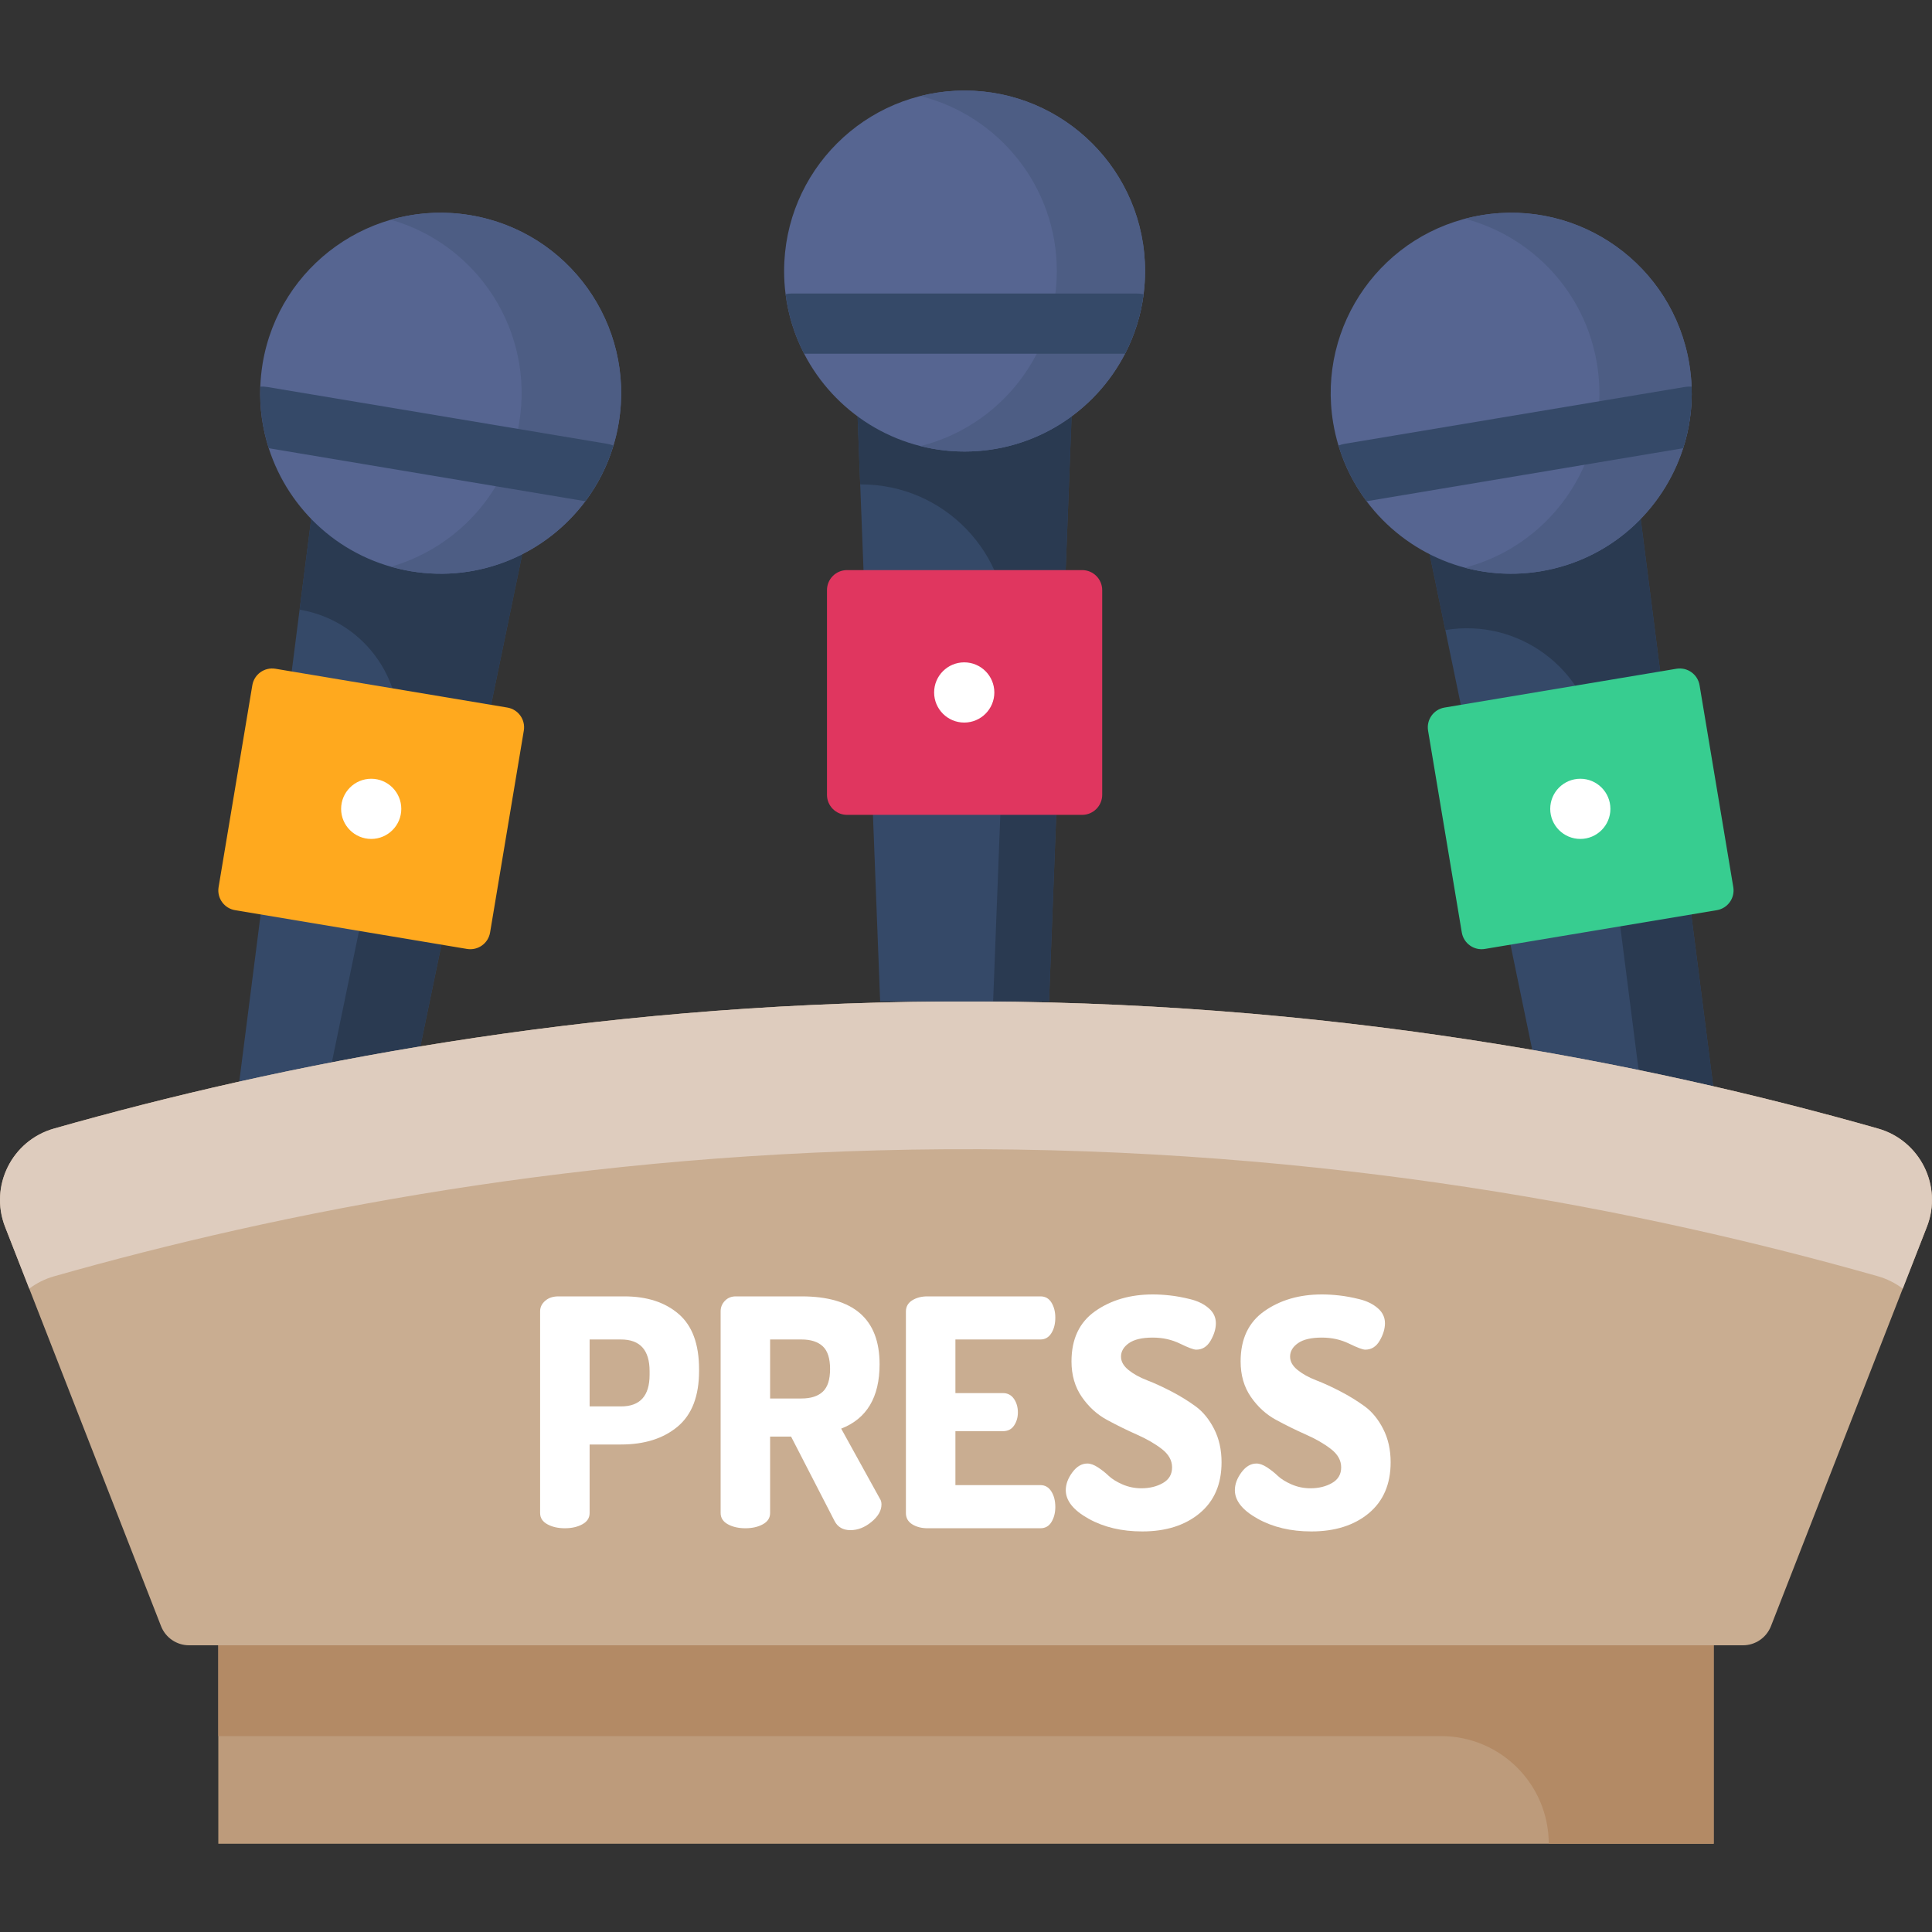 <svg width="48" height="48" viewBox="0 0 48 48" fill="none" xmlns="http://www.w3.org/2000/svg">
<rect x="0" y="0" width="48" height="48" fill="#333333" stroke="none"/>
<g clip-path="url(#clip0_9764_9661)">
<path d="M42.607 27.322L38.468 28.014L35.501 13.681L40.751 12.804L42.607 27.322Z" fill="#354968"/>
<path d="M39.671 18.449L40.843 27.617L42.607 27.322L40.751 12.804L35.501 13.681L35.909 15.654C37.729 15.35 39.437 16.619 39.671 18.449Z" fill="#2A3A51"/>
<path d="M42.654 22.613L36.892 23.576C36.62 23.622 36.364 23.438 36.318 23.167L35.48 18.152C35.435 17.881 35.618 17.624 35.889 17.579L41.651 16.615C41.923 16.57 42.179 16.753 42.225 17.024L43.063 22.039C43.109 22.311 42.925 22.568 42.654 22.613Z" fill="#37CD90"/>
<path d="M41.817 11.136C41.32 12.683 39.998 13.906 38.285 14.192C36.573 14.479 34.925 13.753 33.952 12.453C33.646 12.044 33.407 11.578 33.254 11.07C33.199 10.889 33.155 10.701 33.123 10.509C32.714 8.066 34.363 5.755 36.806 5.347C39.249 4.939 41.559 6.588 41.968 9.03C42 9.224 42.02 9.416 42.027 9.606C42.047 10.136 41.973 10.652 41.817 11.136Z" fill="#566591"/>
<path d="M42.027 9.606C42.02 9.416 42 9.224 41.968 9.03C41.559 6.588 39.249 4.939 36.806 5.347C36.668 5.37 36.532 5.4 36.399 5.435C38.049 5.873 39.375 7.237 39.675 9.03C39.707 9.224 39.727 9.416 39.734 9.606C39.754 10.136 39.679 10.652 39.524 11.136C39.067 12.559 37.91 13.706 36.394 14.104C36.993 14.263 37.634 14.301 38.285 14.192C39.997 13.906 41.32 12.683 41.817 11.136C41.972 10.652 42.047 10.136 42.027 9.606Z" fill="#4D5D84"/>
<path d="M41.817 11.136L33.952 12.453C33.646 12.044 33.407 11.578 33.254 11.07C33.302 11.05 33.352 11.036 33.405 11.027L41.852 9.615C41.911 9.605 41.969 9.602 42.027 9.606C42.047 10.136 41.972 10.652 41.817 11.136Z" fill="#354968"/>
<path d="M5.887 27.322L10.027 28.014L12.993 13.681L7.743 12.804L5.887 27.322Z" fill="#354968"/>
<path d="M7.743 12.804L7.444 15.147C9.095 15.423 10.186 17.016 9.846 18.655L7.98 27.672L10.027 28.014L12.993 13.681L7.743 12.804Z" fill="#2A3A51"/>
<path d="M5.84 22.613L11.602 23.576C11.874 23.622 12.131 23.438 12.176 23.167L13.014 18.152C13.06 17.881 12.876 17.624 12.605 17.579L6.843 16.615C6.571 16.57 6.315 16.753 6.269 17.024L5.431 22.039C5.385 22.311 5.569 22.568 5.84 22.613Z" fill="#FFA91E"/>
<path d="M15.371 10.509C15.339 10.701 15.296 10.889 15.24 11.07C15.087 11.578 14.848 12.044 14.542 12.453C13.569 13.753 11.921 14.479 10.209 14.192C8.496 13.906 7.174 12.683 6.677 11.136C6.522 10.652 6.447 10.136 6.467 9.606C6.474 9.416 6.494 9.224 6.525 9.03C6.934 6.588 9.245 4.939 11.688 5.347C14.131 5.755 15.78 8.066 15.371 10.509Z" fill="#566591"/>
<path d="M11.688 5.347C11.005 5.233 10.333 5.28 9.71 5.459C11.876 6.077 13.278 8.235 12.898 10.509C12.866 10.701 12.822 10.889 12.766 11.07C12.613 11.578 12.374 12.044 12.068 12.453C11.484 13.234 10.656 13.807 9.717 14.079C9.877 14.124 10.041 14.164 10.209 14.192C11.921 14.479 13.569 13.754 14.542 12.453C14.848 12.044 15.087 11.578 15.24 11.07C15.296 10.889 15.339 10.701 15.371 10.509C15.78 8.066 14.131 5.755 11.688 5.347Z" fill="#4D5D84"/>
<path d="M15.24 11.07C15.087 11.578 14.848 12.044 14.542 12.453L6.677 11.136C6.522 10.652 6.447 10.136 6.467 9.606C6.524 9.602 6.583 9.605 6.642 9.615L15.089 11.027C15.142 11.036 15.192 11.05 15.24 11.07Z" fill="#354968"/>
<path d="M5.424 45.807V40.458H42.576V45.807" fill="#BD9B7B"/>
<path d="M5.424 40.458V43.133H35.803C37.28 43.133 38.478 44.33 38.478 45.807H42.576V40.458H5.424Z" fill="#B38A65"/>
<path d="M47.873 30.48L47.273 32.016L43.999 40.401C43.886 40.689 43.61 40.877 43.302 40.877H4.699C4.391 40.877 4.113 40.689 4.001 40.401L0.727 32.016L0.126 30.48C-0.268 29.467 0.295 28.336 1.341 28.039C6.932 26.45 14.489 24.938 23.483 24.881C32.956 24.823 40.887 26.399 46.657 28.038C47.704 28.334 48.269 29.466 47.873 30.48Z" fill="#C9AD91"/>
<path d="M47.873 30.48L47.273 32.016C47.094 31.881 46.888 31.775 46.658 31.709C40.887 30.07 32.956 28.494 23.483 28.553C14.489 28.61 6.932 30.121 1.342 31.71C1.113 31.775 0.905 31.881 0.728 32.016H0.727L0.126 30.48C-0.268 29.467 0.295 28.336 1.341 28.039C6.932 26.45 14.489 24.938 23.483 24.881C32.956 24.823 40.887 26.399 46.657 28.038C47.704 28.334 48.269 29.466 47.873 30.48Z" fill="#DECCBE"/>
<path d="M26.063 24.881H21.867L21.303 10.256H26.627L26.063 24.881Z" fill="#354968"/>
<path d="M21.303 10.256L21.372 12.035H21.397C23.456 12.035 25.103 13.746 25.024 15.804L24.674 24.881H26.063L26.627 10.256H21.303Z" fill="#2A3A51"/>
<path d="M26.886 20.245H21.044C20.769 20.245 20.546 20.021 20.546 19.747V14.662C20.546 14.387 20.769 14.164 21.044 14.164H26.886C27.161 14.164 27.384 14.387 27.384 14.662V19.747C27.384 20.021 27.161 20.245 26.886 20.245Z" fill="#E0365F"/>
<path d="M28.449 6.734C28.449 6.931 28.436 7.124 28.412 7.314C28.344 7.839 28.185 8.336 27.951 8.788C27.207 10.232 25.7 11.218 23.965 11.218C22.229 11.218 20.723 10.231 19.978 8.788C19.744 8.335 19.584 7.837 19.518 7.31C19.493 7.121 19.481 6.929 19.481 6.734C19.481 4.258 21.488 2.25 23.965 2.25C26.441 2.25 28.449 4.258 28.449 6.734Z" fill="#566591"/>
<path d="M23.965 2.25C23.587 2.25 23.219 2.298 22.868 2.386C24.814 2.875 26.256 4.636 26.256 6.734C26.256 6.931 26.243 7.124 26.219 7.314C26.151 7.839 25.992 8.336 25.758 8.788C25.176 9.917 24.128 10.767 22.868 11.083C23.219 11.171 23.587 11.218 23.965 11.218C25.7 11.218 27.207 10.231 27.951 8.788C28.185 8.336 28.344 7.839 28.412 7.314C28.436 7.124 28.449 6.931 28.449 6.734C28.449 4.258 26.441 2.25 23.965 2.25Z" fill="#4D5D84"/>
<path d="M28.412 7.313C28.344 7.839 28.185 8.336 27.952 8.788H19.978C19.744 8.335 19.585 7.837 19.518 7.309C19.569 7.298 19.62 7.292 19.674 7.292H28.238C28.297 7.292 28.357 7.299 28.412 7.313Z" fill="#354968"/>
<path d="M9.97 20.096C9.97 20.508 9.635 20.843 9.223 20.843C8.81 20.843 8.475 20.508 8.475 20.096C8.475 19.683 8.81 19.348 9.223 19.348C9.635 19.348 9.97 19.683 9.97 20.096Z" fill="white"/>
<path d="M24.704 17.204C24.704 17.617 24.369 17.952 23.956 17.952C23.543 17.952 23.208 17.617 23.208 17.204C23.208 16.791 23.543 16.456 23.956 16.456C24.369 16.456 24.704 16.791 24.704 17.204Z" fill="white"/>
<path d="M40.01 20.096C40.01 20.508 39.675 20.843 39.263 20.843C38.849 20.843 38.515 20.508 38.515 20.096C38.515 19.683 38.849 19.348 39.263 19.348C39.675 19.348 40.01 19.683 40.01 20.096Z" fill="white"/>
<path d="M13.419 37.591V32.578C13.419 32.478 13.461 32.391 13.545 32.318C13.629 32.244 13.739 32.208 13.877 32.208H15.508C16.07 32.208 16.521 32.353 16.86 32.645C17.199 32.936 17.368 33.395 17.368 34.02V34.06C17.368 34.685 17.191 35.146 16.836 35.443C16.481 35.74 16.013 35.888 15.429 35.888H14.649V37.591C14.649 37.712 14.588 37.805 14.467 37.871C14.347 37.937 14.202 37.969 14.034 37.969C13.866 37.969 13.721 37.937 13.601 37.871C13.479 37.805 13.419 37.712 13.419 37.591ZM14.649 34.942H15.429C15.902 34.942 16.139 34.68 16.139 34.154V34.068C16.139 33.542 15.902 33.279 15.429 33.279H14.649V34.942Z" fill="white"/>
<path d="M17.904 37.591V32.578C17.904 32.478 17.94 32.391 18.01 32.318C18.081 32.244 18.172 32.208 18.282 32.208H19.914C21.206 32.208 21.853 32.77 21.853 33.894C21.853 34.714 21.535 35.247 20.899 35.494L21.861 37.236C21.887 37.273 21.9 37.32 21.9 37.378C21.9 37.53 21.817 37.675 21.652 37.811C21.486 37.948 21.312 38.016 21.128 38.016C20.944 38.016 20.812 37.94 20.734 37.788L19.654 35.691H19.133V37.591C19.133 37.712 19.073 37.805 18.952 37.871C18.831 37.937 18.687 37.969 18.519 37.969C18.351 37.969 18.206 37.937 18.085 37.871C17.965 37.805 17.904 37.712 17.904 37.591ZM19.133 34.745H19.914C20.145 34.745 20.321 34.689 20.442 34.576C20.563 34.463 20.623 34.275 20.623 34.013C20.623 33.75 20.563 33.562 20.442 33.449C20.321 33.336 20.145 33.279 19.914 33.279H19.133V34.745Z" fill="white"/>
<path d="M22.507 37.591V32.586C22.507 32.465 22.559 32.372 22.664 32.306C22.77 32.24 22.896 32.208 23.043 32.208H25.849C25.97 32.208 26.062 32.26 26.125 32.365C26.188 32.47 26.219 32.593 26.219 32.736C26.219 32.888 26.187 33.017 26.121 33.122C26.055 33.227 25.964 33.279 25.849 33.279H23.737V34.611H24.919C25.034 34.611 25.125 34.659 25.191 34.753C25.256 34.847 25.289 34.961 25.289 35.092C25.289 35.213 25.258 35.321 25.195 35.416C25.132 35.51 25.04 35.557 24.919 35.557H23.737V36.897H25.849C25.964 36.897 26.055 36.95 26.121 37.055C26.187 37.16 26.219 37.289 26.219 37.441C26.219 37.583 26.188 37.706 26.125 37.811C26.062 37.917 25.97 37.969 25.849 37.969H23.043C22.896 37.969 22.77 37.936 22.664 37.871C22.559 37.805 22.507 37.712 22.507 37.591Z" fill="white"/>
<path d="M26.479 37.023C26.479 36.876 26.533 36.729 26.641 36.582C26.749 36.435 26.874 36.361 27.015 36.361C27.094 36.361 27.182 36.393 27.279 36.457C27.377 36.521 27.466 36.591 27.547 36.669C27.629 36.746 27.743 36.817 27.89 36.881C28.038 36.944 28.192 36.976 28.355 36.976C28.56 36.976 28.739 36.933 28.891 36.846C29.044 36.759 29.12 36.629 29.12 36.456C29.12 36.283 29.034 36.13 28.864 35.999C28.693 35.867 28.485 35.748 28.241 35.64C27.997 35.532 27.751 35.411 27.504 35.277C27.257 35.144 27.048 34.953 26.877 34.706C26.707 34.459 26.621 34.165 26.621 33.823C26.621 33.266 26.818 32.85 27.212 32.574C27.606 32.298 28.082 32.16 28.639 32.16C28.776 32.16 28.919 32.168 29.069 32.185C29.218 32.201 29.387 32.232 29.573 32.278C29.76 32.324 29.912 32.399 30.03 32.502C30.149 32.604 30.208 32.729 30.208 32.875C30.208 33.014 30.164 33.158 30.078 33.307C29.991 33.457 29.872 33.532 29.719 33.532C29.656 33.532 29.522 33.482 29.317 33.382C29.112 33.282 28.886 33.232 28.639 33.232C28.376 33.232 28.179 33.278 28.048 33.37C27.917 33.462 27.851 33.574 27.851 33.705C27.851 33.826 27.913 33.936 28.036 34.036C28.159 34.136 28.313 34.221 28.497 34.292C28.681 34.363 28.882 34.455 29.1 34.568C29.318 34.681 29.519 34.805 29.703 34.939C29.887 35.073 30.041 35.261 30.164 35.502C30.288 35.744 30.349 36.02 30.349 36.33C30.349 36.872 30.168 37.294 29.805 37.596C29.443 37.897 28.967 38.048 28.379 38.048C27.869 38.048 27.425 37.943 27.047 37.733C26.669 37.523 26.479 37.286 26.479 37.023Z" fill="white"/>
<path d="M30.68 37.023C30.68 36.876 30.734 36.729 30.842 36.582C30.95 36.435 31.075 36.361 31.217 36.361C31.295 36.361 31.383 36.393 31.481 36.457C31.578 36.521 31.667 36.591 31.748 36.669C31.83 36.746 31.944 36.817 32.091 36.881C32.238 36.944 32.393 36.976 32.556 36.976C32.761 36.976 32.94 36.933 33.092 36.846C33.245 36.759 33.321 36.629 33.321 36.456C33.321 36.283 33.236 36.13 33.065 35.999C32.894 35.867 32.687 35.748 32.442 35.64C32.198 35.532 31.952 35.411 31.705 35.277C31.458 35.144 31.249 34.953 31.078 34.706C30.907 34.459 30.823 34.165 30.823 33.823C30.823 33.266 31.02 32.85 31.414 32.574C31.808 32.298 32.283 32.16 32.84 32.16C32.977 32.16 33.12 32.168 33.27 32.185C33.419 32.201 33.588 32.232 33.774 32.278C33.961 32.324 34.113 32.399 34.231 32.502C34.35 32.604 34.409 32.729 34.409 32.875C34.409 33.014 34.365 33.158 34.279 33.307C34.192 33.457 34.072 33.532 33.92 33.532C33.857 33.532 33.723 33.482 33.518 33.382C33.313 33.282 33.087 33.232 32.84 33.232C32.577 33.232 32.38 33.278 32.249 33.37C32.117 33.462 32.052 33.574 32.052 33.705C32.052 33.826 32.113 33.936 32.237 34.036C32.361 34.136 32.514 34.221 32.698 34.292C32.882 34.363 33.083 34.455 33.301 34.568C33.519 34.681 33.72 34.805 33.904 34.939C34.088 35.073 34.242 35.261 34.365 35.502C34.489 35.744 34.55 36.02 34.55 36.33C34.55 36.872 34.369 37.294 34.007 37.596C33.644 37.897 33.169 38.048 32.58 38.048C32.07 38.048 31.626 37.943 31.248 37.733C30.87 37.523 30.68 37.286 30.68 37.023Z" fill="white"/>
</g>
<defs>
<clipPath id="clip0_9764_9661">
<rect width="48" height="48" fill="white"/>
</clipPath>
</defs>
</svg>
